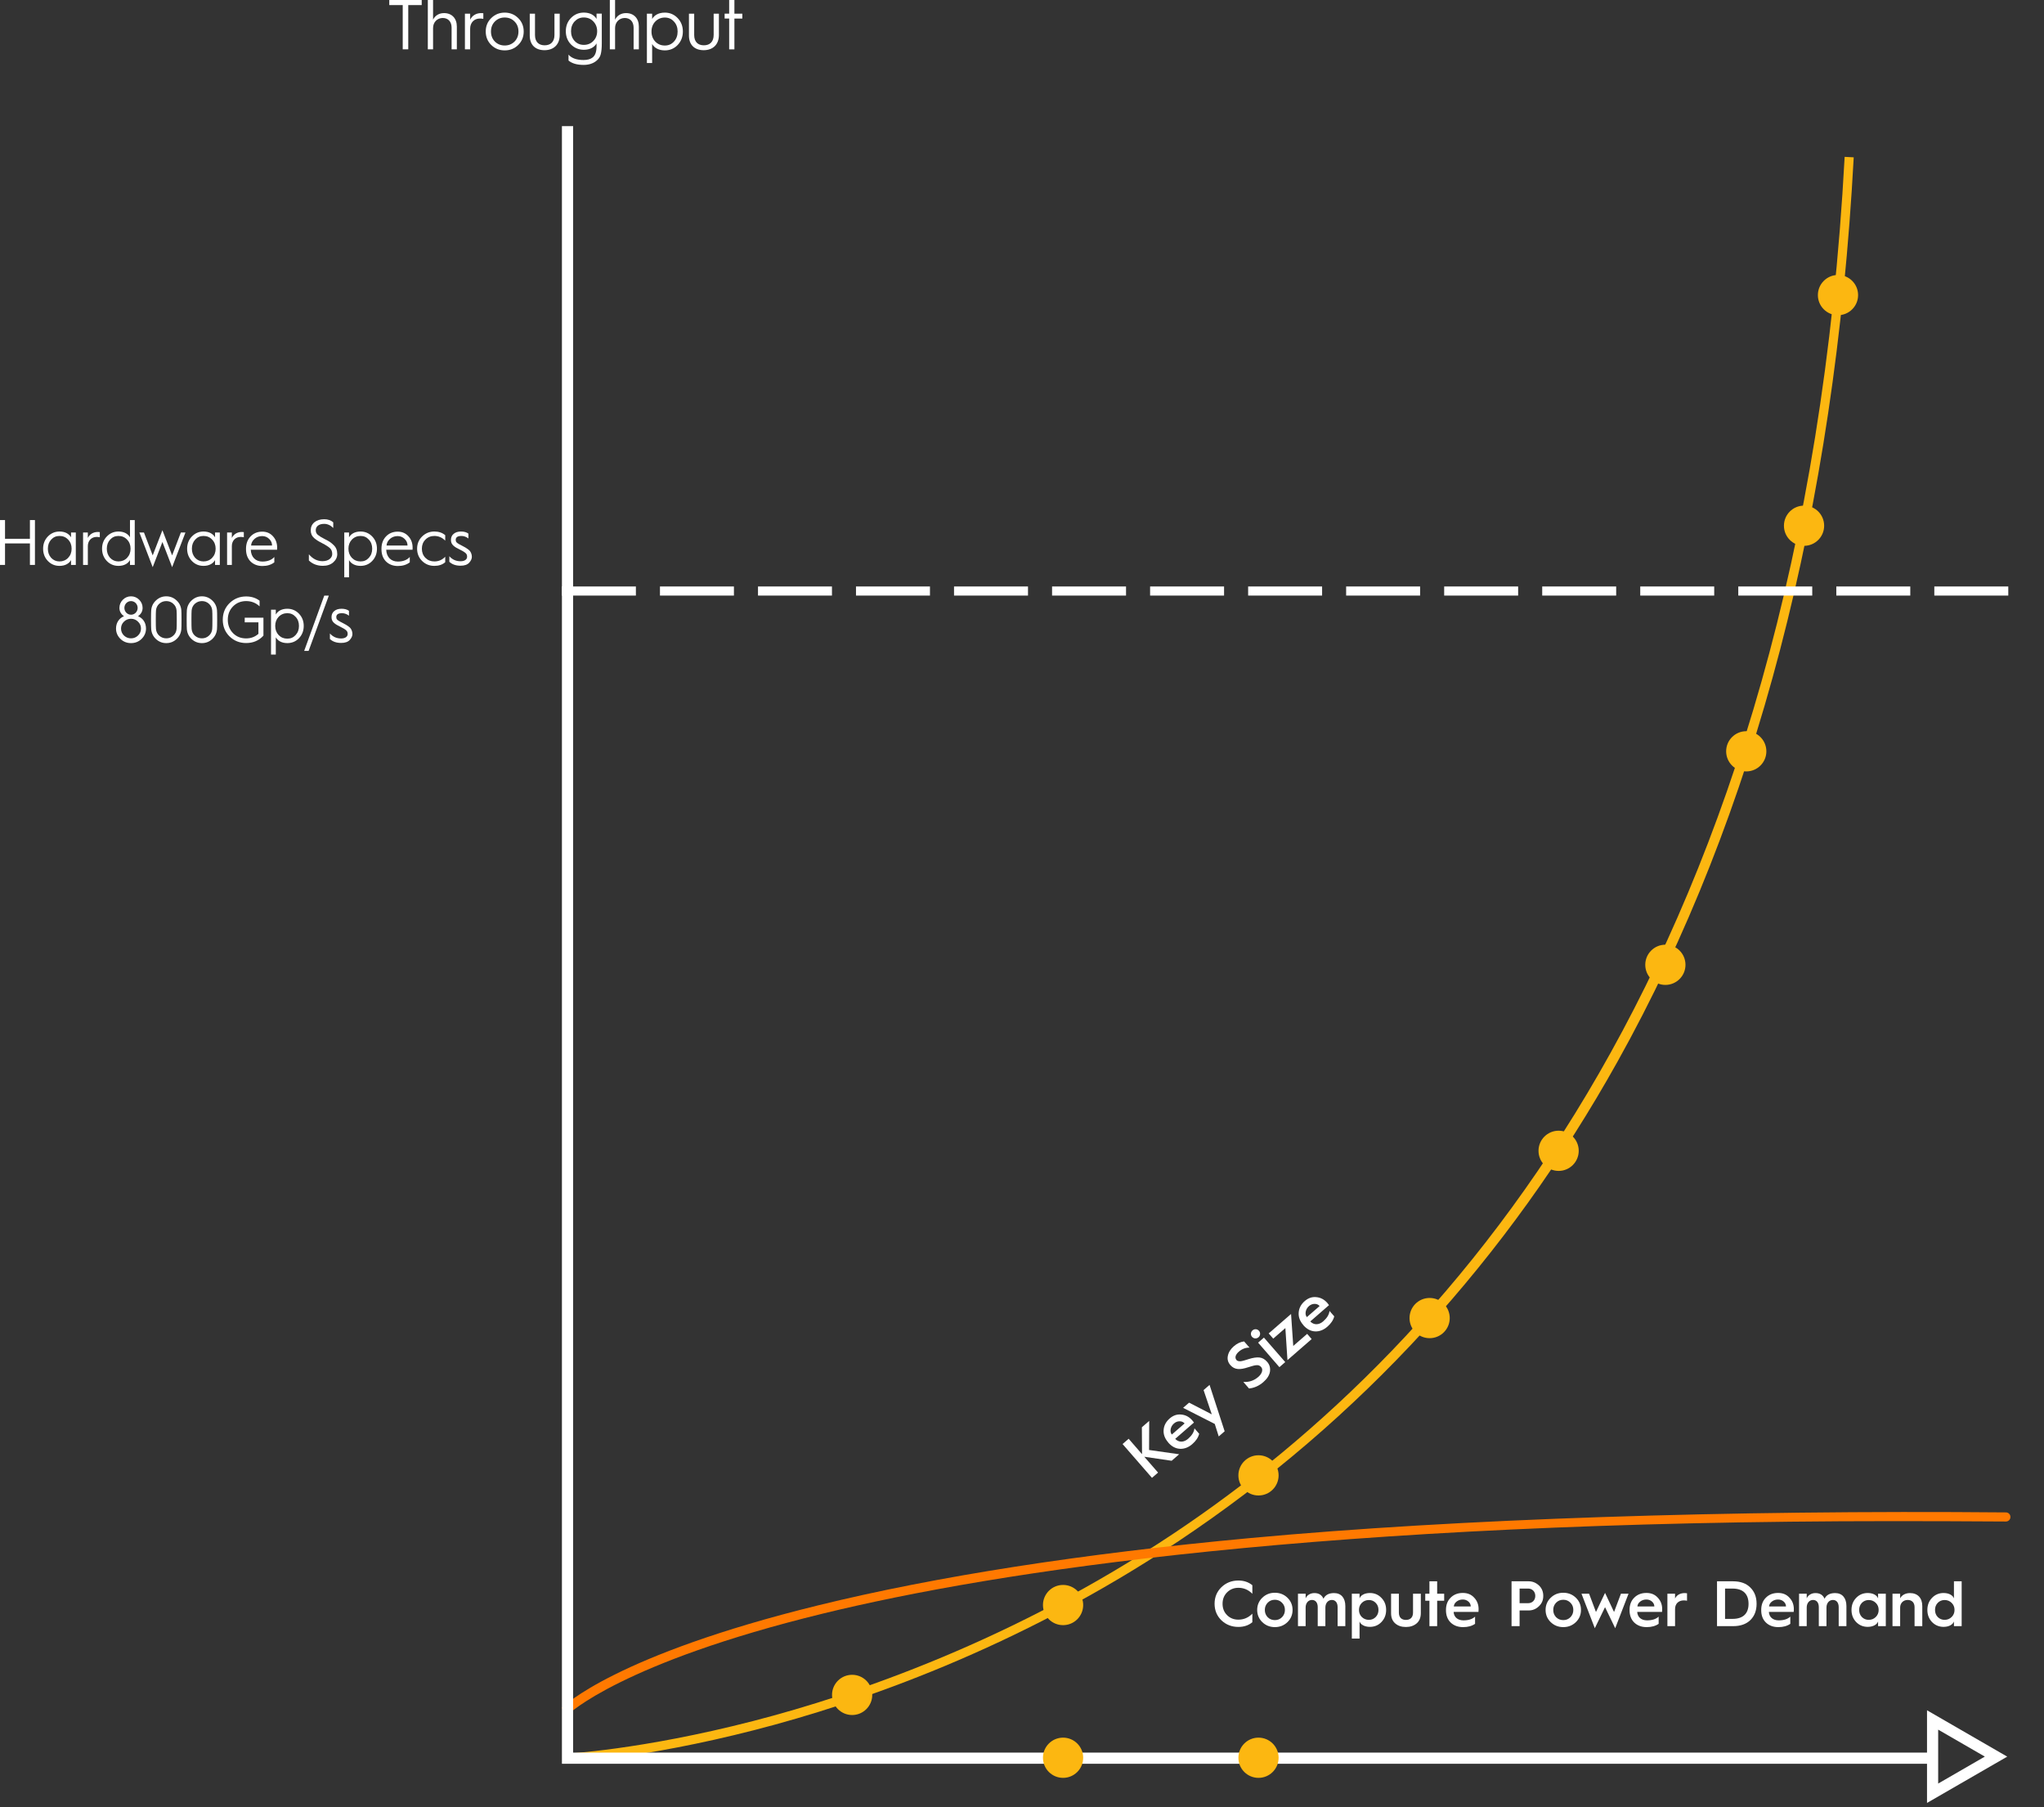 <svg xmlns="http://www.w3.org/2000/svg" xmlns:xlink="http://www.w3.org/1999/xlink" id="Layer_2" viewBox="0 0 635.29 561.68"><rect x="0" y="0" width="635.29" height="561.68" fill="#333333" stroke="none"/><defs><style>.cls-1{fill:#fcb711;}.cls-2{fill:#ff7900;}.cls-3{fill:#fff;}.cls-4{fill:none;}.cls-5{clip-path:url(#clippath-1);}.cls-6{clip-path:url(#clippath);}</style><clipPath id="clippath"><rect class="cls-4" x="166.15" y="34.43" width="469.13" height="527.24"></rect></clipPath><clipPath id="clippath-1"><rect class="cls-4" x="166.15" y="34.43" width="469.13" height="527.24"></rect></clipPath></defs><g id="Layer_1-2"><g class="cls-6"><path class="cls-1" d="M175.6,547.88l-.13-2.82c.23,0,23.68-1.18,58.59-10.18,32.2-8.31,81.03-25.16,130.74-58.31,87.8-58.55,195.25-180.29,208.53-427.82l2.82.15c-5.9,109.81-30.6,204.37-73.43,281.07-34.29,61.4-80.21,111.54-136.47,149.03-50.06,33.35-99.2,50.31-131.62,58.65-35.15,9.05-58.81,10.23-59.04,10.24"></path><path class="cls-2" d="M176.6,532.81l-2.01-1.99c.65-.66,16.78-16.43,79.6-31.87,36.73-9.03,81.97-16.08,134.43-20.94,65.19-6.04,148.81-8.72,234.84-7.97.78,0,1.41.65,1.4,1.43,0,.78-.64,1.41-1.42,1.4-10.09-.08-25.87-.12-34.97-.12-176.87,0-278.26,15.43-332.85,28.77-62.43,15.25-78.86,31.14-79.02,31.3"></path><path class="cls-1" d="M264.85,520.51c3.45,0,6.25,2.8,6.25,6.25s-2.8,6.25-6.25,6.25-6.25-2.8-6.25-6.25,2.8-6.25,6.25-6.25"></path><path class="cls-1" d="M330.41,492.58c3.45,0,6.25,2.8,6.25,6.25s-2.8,6.25-6.25,6.25-6.25-2.8-6.25-6.25,2.8-6.25,6.25-6.25"></path><path class="cls-1" d="M391.15,452.28c3.45,0,6.25,2.8,6.25,6.25s-2.8,6.25-6.25,6.25-6.25-2.8-6.25-6.25,2.8-6.25,6.25-6.25"></path><path class="cls-1" d="M444.34,403.39c3.45,0,6.25,2.8,6.25,6.25s-2.8,6.25-6.25,6.25-6.25-2.8-6.25-6.25,2.8-6.25,6.25-6.25"></path><path class="cls-1" d="M484.43,351.41c3.45,0,6.25,2.8,6.25,6.25s-2.8,6.25-6.25,6.25-6.25-2.8-6.25-6.25,2.8-6.25,6.25-6.25"></path><path class="cls-1" d="M517.61,293.6c3.45,0,6.25,2.8,6.25,6.25s-2.8,6.25-6.25,6.25-6.25-2.8-6.25-6.25,2.8-6.25,6.25-6.25"></path><path class="cls-1" d="M542.75,227.25c3.45,0,6.25,2.8,6.25,6.25s-2.8,6.25-6.25,6.25-6.25-2.8-6.25-6.25,2.8-6.25,6.25-6.25"></path><path class="cls-1" d="M560.71,157.14c3.45,0,6.25,2.8,6.25,6.25s-2.8,6.25-6.25,6.25-6.25-2.8-6.25-6.25,2.8-6.25,6.25-6.25"></path><path class="cls-1" d="M571.26,85.46c3.45,0,6.25,2.8,6.25,6.25s-2.8,6.25-6.25,6.25-6.25-2.8-6.25-6.25,2.8-6.25,6.25-6.25"></path></g><path class="cls-3" d="M602.4,554.31l14.5-8.38-14.5-8.38v16.75ZM598.92,548.17H174.65V39.2h3.48v505.49h420.8v-13.15l24.93,14.4-24.93,14.39v-12.17h0Z"></path><rect class="cls-3" x="174.65" y="182.27" width="22.99" height="2.83"></rect><rect class="cls-3" x="205.12" y="182.27" width="22.99" height="2.83"></rect><rect class="cls-3" x="235.59" y="182.27" width="22.99" height="2.83"></rect><rect class="cls-3" x="266.05" y="182.27" width="22.99" height="2.83"></rect><rect class="cls-3" x="296.52" y="182.27" width="22.99" height="2.83"></rect><rect class="cls-3" x="326.99" y="182.27" width="22.99" height="2.83"></rect><rect class="cls-3" x="357.46" y="182.27" width="22.99" height="2.83"></rect><rect class="cls-3" x="387.93" y="182.27" width="22.99" height="2.83"></rect><rect class="cls-3" x="418.39" y="182.27" width="22.99" height="2.83"></rect><rect class="cls-3" x="448.86" y="182.27" width="22.99" height="2.83"></rect><rect class="cls-3" x="479.33" y="182.27" width="22.99" height="2.83"></rect><rect class="cls-3" x="509.8" y="182.27" width="22.99" height="2.83"></rect><rect class="cls-3" x="540.27" y="182.27" width="22.99" height="2.83"></rect><rect class="cls-3" x="570.74" y="182.27" width="22.99" height="2.83"></rect><rect class="cls-3" x="601.2" y="182.27" width="22.99" height="2.83"></rect><g class="cls-5"><path class="cls-1" d="M330.41,540.04c3.45,0,6.25,2.8,6.25,6.25s-2.8,6.25-6.25,6.25-6.25-2.8-6.25-6.25,2.8-6.25,6.25-6.25"></path><path class="cls-1" d="M391.15,540.04c3.45,0,6.25,2.8,6.25,6.25s-2.8,6.25-6.25,6.25-6.25-2.8-6.25-6.25,2.8-6.25,6.25-6.25"></path></g><path class="cls-3" d="M358.05,459.31l-9.15-10.52,1.89-1.64,4.16,4.79-.05-8.36,2.28-1.98-.04,9.04,9.35,1.33-2.33,2.02-8.51-1.25,4.28,4.92-1.89,1.64Z"></path><path class="cls-3" d="M363.07,448.26c-1.04-1.19-1.51-2.47-1.41-3.84.1-1.38.73-2.57,1.88-3.57,1.1-.96,2.31-1.37,3.63-1.22,1.32.12,2.46.73,3.39,1.8.2.23.38.47.53.68l-5.83,5.07c1.11,1.16,2.67,1.15,4.01-.02,1.19-1.04,1.85-2.11,1.97-3.25l1.47,1.69c-.29,1.16-1.01,2.23-2.14,3.21-1.19,1.04-2.49,1.53-3.85,1.46-1.37-.08-2.57-.73-3.61-1.93l-.06-.08ZM368.18,442.39c-.38-.44-.9-.67-1.54-.67-.64,0-1.22.21-1.75.67-.56.48-.9,1.07-1.03,1.74-.13.67-.02,1.23.35,1.71l3.97-3.45Z"></path><path class="cls-3" d="M377.55,442.54l-9.83-5,1.86-1.61,7.05,3.63-2.55-7.54,1.86-1.61,4.69,14.42-1.84,1.6-1.23-3.89Z"></path><path class="cls-3" d="M386.46,429.49c1.76.11,3.32-.42,4.63-1.56,1.27-1.1,1.51-2.35.89-3.06-.38-.44-.84-.63-1.39-.59-.54.02-1.43.24-2.68.66-2.48.81-4.18.83-5.5-.68-.75-.86-1.01-1.83-.78-2.9.22-1.09.84-2.08,1.87-2.97.98-.85,2.05-1.36,3.18-1.49l1.67,1.92c-1.25,0-2.34.42-3.31,1.26-1.07.93-1.31,1.91-.75,2.56.24.4.82.43,1.27.43.24,0,.91-.18,1.14-.25l.7-.21c.33-.1.55-.19.67-.21,1.39-.44,2.52-.6,3.41-.5.89.1,1.68.56,2.37,1.36.75.86,1.03,1.86.87,3.01-.18,1.14-.87,2.24-2.06,3.27-1.34,1.17-2.84,1.83-4.45,1.99l-1.76-2.02Z"></path><path class="cls-3" d="M389.14,415.48c-.52-.6-.45-1.49.16-2.02.59-.51,1.48-.46,2,.14.52.6.45,1.49-.14,2-.6.53-1.49.48-2.02-.13ZM397.64,424.89l-6.61-7.61,1.81-1.57,6.62,7.61-1.81,1.57Z"></path><path class="cls-3" d="M400.15,422.71l-.65-9.96-3.77,3.28-1.41-1.62,6.95-6.04.68,9.93,4.32-3.75,1.4,1.62-7.52,6.54Z"></path><path class="cls-3" d="M405.05,411.77c-1.04-1.19-1.51-2.47-1.41-3.84.1-1.38.73-2.57,1.88-3.57,1.1-.96,2.31-1.37,3.63-1.22,1.32.12,2.46.73,3.39,1.8.2.23.38.47.53.68l-5.83,5.07c1.11,1.16,2.67,1.15,4.01-.02,1.19-1.04,1.85-2.11,1.97-3.25l1.47,1.69c-.29,1.16-1.01,2.23-2.14,3.21-1.19,1.04-2.49,1.53-3.85,1.46-1.37-.08-2.57-.73-3.61-1.93l-.06-.08ZM410.15,405.9c-.38-.44-.9-.67-1.54-.67-.64,0-1.22.21-1.75.67-.56.48-.9,1.07-1.03,1.74-.13.67-.02,1.23.35,1.71l3.97-3.45Z"></path><path class="cls-3" d="M125.17,15.34V1.58h-4.18V0h10.08v1.58h-4.18v13.75h-1.72Z"></path><path class="cls-3" d="M132.97,15.34V0h1.63v6.12c.59-1.23,1.8-2.05,3.41-2.05,2.44,0,3.98,1.65,3.98,4.18v7.08h-1.63v-6.73c0-1.85-1.06-3.01-2.75-3.01s-3.01,1.28-3.01,3.12v6.62h-1.63Z"></path><path class="cls-3" d="M144.5,15.34V4.25h1.63v1.87c.59-1.23,1.8-2.05,3.41-2.05.24,0,.48.02.68.04v1.76c-.29-.07-.66-.11-1.1-.11-1.74,0-2.99,1.28-2.99,3.12v6.45h-1.63Z"></path><path class="cls-3" d="M150.97,9.79c0-1.67.57-3.06,1.72-4.18,1.14-1.12,2.53-1.69,4.18-1.69s3.04.57,4.18,1.69c1.14,1.12,1.72,2.51,1.72,4.18s-.57,3.08-1.72,4.2-2.53,1.67-4.18,1.67-3.04-.55-4.18-1.67-1.72-2.53-1.72-4.2ZM152.6,9.79c0,1.25.4,2.29,1.21,3.12.81.81,1.83,1.23,3.06,1.23s2.24-.42,3.06-1.23c.81-.84,1.21-1.87,1.21-3.12s-.4-2.29-1.21-3.1c-.81-.84-1.83-1.25-3.06-1.25s-2.24.42-3.06,1.25c-.81.81-1.21,1.85-1.21,3.1Z"></path><path class="cls-3" d="M164.65,4.25h1.63v6.64c0,2.09,1.14,3.19,3.01,3.19s3.04-1.12,3.04-3.21v-6.62h1.63v6.64c0,2.99-1.91,4.71-4.73,4.71s-4.58-1.65-4.58-4.55v-6.8Z"></path><path class="cls-3" d="M176.69,16.96c.95,1.12,2.51,1.69,4.69,1.69,1.21,0,2.16-.26,2.84-.81.79-.64,1.19-1.78,1.19-3.43v-.92c-.64,1.12-1.94,1.98-3.94,1.98-1.56,0-2.9-.55-3.98-1.63-1.08-1.1-1.63-2.49-1.63-4.14s.55-3.04,1.63-4.14c1.08-1.1,2.42-1.65,3.98-1.65,2,0,3.3.86,3.94,1.98v-1.65h1.63v9.24c0,1.43-.11,2.57-.33,3.39-.2.84-.7,1.54-1.47,2.13-1.01.77-2.29,1.17-3.85,1.17-2.07,0-3.63-.46-4.69-1.36v-1.85ZM184.41,12.74c.79-.81,1.19-1.83,1.19-3.04s-.4-2.22-1.19-3.04c-.77-.81-1.76-1.23-2.95-1.23s-2.09.42-2.86,1.23c-.75.81-1.12,1.83-1.12,3.04s.37,2.22,1.12,3.04c.77.81,1.72,1.21,2.86,1.21s2.18-.4,2.95-1.21Z"></path><path class="cls-3" d="M189.54,15.34V0h1.63v6.12c.59-1.23,1.8-2.05,3.41-2.05,2.44,0,3.98,1.65,3.98,4.18v7.08h-1.63v-6.73c0-1.85-1.06-3.01-2.75-3.01s-3.01,1.28-3.01,3.12v6.62h-1.63Z"></path><path class="cls-3" d="M201.06,19.58V4.25h1.63v1.65c.64-1.12,1.94-1.98,3.94-1.98,1.56,0,2.9.57,3.98,1.69,1.08,1.12,1.63,2.51,1.63,4.18s-.55,3.08-1.63,4.2-2.42,1.67-3.98,1.67c-2,0-3.3-.86-3.94-1.98v5.9h-1.63ZM209.47,12.92c.77-.84,1.14-1.87,1.14-3.12s-.37-2.29-1.14-3.1c-.75-.84-1.69-1.25-2.84-1.25s-2.18.42-2.97,1.25c-.77.81-1.17,1.85-1.17,3.1s.4,2.29,1.17,3.12c.79.81,1.78,1.23,2.97,1.23s2.09-.42,2.84-1.23Z"></path><path class="cls-3" d="M214.13,4.25h1.63v6.64c0,2.09,1.14,3.19,3.01,3.19s3.04-1.12,3.04-3.21v-6.62h1.63v6.64c0,2.99-1.91,4.71-4.73,4.71s-4.58-1.65-4.58-4.55v-6.8Z"></path><path class="cls-3" d="M226.63,15.34V5.76h-1.41v-1.52h1.41V0h1.63v4.25h2.46v1.52h-2.46v9.57h-1.63Z"></path><path class="cls-3" d="M0,175.57v-13.94h1.56v5.82h7.74v-5.82h1.56v13.94h-1.56v-6.68H1.56v6.68H0Z"></path><path class="cls-3" d="M22.08,166.99v-1.5h1.48v10.08h-1.48v-1.5c-.58,1.02-1.76,1.8-3.58,1.8-1.42,0-2.64-.5-3.62-1.52-.98-1.02-1.48-2.3-1.48-3.82s.5-2.78,1.48-3.8c.98-1.02,2.2-1.54,3.62-1.54,1.82,0,3,.78,3.58,1.8ZM21.18,173.37c.72-.76,1.08-1.7,1.08-2.84s-.36-2.08-1.08-2.82c-.7-.76-1.6-1.14-2.68-1.14s-1.9.38-2.6,1.14c-.68.74-1.02,1.68-1.02,2.82s.34,2.08,1.02,2.84c.7.74,1.56,1.12,2.6,1.12s1.98-.38,2.68-1.12Z"></path><path class="cls-3" d="M25.82,175.57v-10.08h1.48v1.7c.54-1.12,1.64-1.86,3.1-1.86.22,0,.44.02.62.04v1.6c-.26-.06-.6-.1-1-.1-1.58,0-2.72,1.16-2.72,2.84v5.86h-1.48Z"></path><path class="cls-3" d="M40.4,166.99v-5.36h1.48v13.94h-1.48v-1.5c-.58,1.02-1.76,1.8-3.58,1.8-1.42,0-2.64-.5-3.62-1.52-.98-1.02-1.48-2.3-1.48-3.82s.5-2.78,1.48-3.8c.98-1.02,2.2-1.54,3.62-1.54,1.82,0,3,.78,3.58,1.8ZM39.5,173.37c.72-.76,1.08-1.7,1.08-2.84s-.36-2.08-1.08-2.82c-.7-.76-1.6-1.14-2.68-1.14s-1.9.38-2.6,1.14c-.68.74-1.02,1.68-1.02,2.82s.34,2.08,1.02,2.84c.7.74,1.56,1.12,2.6,1.12s1.98-.38,2.68-1.12Z"></path><path class="cls-3" d="M47.46,176.27l-4.14-10.78h1.42l2.72,7.12,3.02-7.82,3.02,7.82,2.72-7.12h1.42l-4.14,10.78-3.02-7.82-3.02,7.82Z"></path><path class="cls-3" d="M66.84,166.99v-1.5h1.48v10.08h-1.48v-1.5c-.58,1.02-1.76,1.8-3.58,1.8-1.42,0-2.64-.5-3.62-1.52-.98-1.02-1.48-2.3-1.48-3.82s.5-2.78,1.48-3.8c.98-1.02,2.2-1.54,3.62-1.54,1.82,0,3,.78,3.58,1.8ZM65.94,173.37c.72-.76,1.08-1.7,1.08-2.84s-.36-2.08-1.08-2.82c-.7-.76-1.6-1.14-2.68-1.14s-1.9.38-2.6,1.14c-.68.74-1.02,1.68-1.02,2.82s.34,2.08,1.02,2.84c.7.74,1.56,1.12,2.6,1.12s1.98-.38,2.68-1.12Z"></path><path class="cls-3" d="M70.58,175.57v-10.08h1.48v1.7c.54-1.12,1.64-1.86,3.1-1.86.22,0,.44.02.62.04v1.6c-.26-.06-.6-.1-1-.1-1.58,0-2.72,1.16-2.72,2.84v5.86h-1.48Z"></path><path class="cls-3" d="M76.46,170.57c0-1.6.48-2.88,1.42-3.86.94-.98,2.16-1.48,3.62-1.48,1.38,0,2.48.48,3.34,1.44.86.94,1.3,2.12,1.3,3.54,0,.22,0,.44-.02.64h-8.18c.08,2.24,1.46,3.68,3.62,3.68,1.82,0,3.06-.66,3.7-1.44v1.68c-.98.76-2.22,1.14-3.7,1.14s-2.76-.48-3.7-1.42c-.94-.96-1.4-2.24-1.4-3.82v-.1ZM84.56,169.55c0-.8-.3-1.48-.9-2.06-.6-.58-1.32-.88-2.16-.88-.92,0-1.72.28-2.38.86s-1.02,1.26-1.08,2.08h6.52Z"></path><path class="cls-3" d="M96,172.27c1.2,1.42,2.62,2.14,4.24,2.14,1.94,0,3.02-1.08,3.02-2.2,0-.78-.22-1.38-.66-1.8-.42-.42-1.24-.96-2.44-1.58-.62-.32-1.1-.58-1.44-.8s-.7-.48-1.08-.8c-.74-.66-1.06-1.42-1.06-2.44,0-2.02,1.62-3.42,4.18-3.42,1.14,0,2.08.32,2.82.96v1.76c-.86-.86-1.8-1.28-2.84-1.28-1.62,0-2.6.78-2.6,1.98,0,.58.2,1.04.6,1.4.42.36,1.12.8,2.1,1.3,1.34.66,2.04,1.1,2.82,1.88.8.74,1.16,1.66,1.16,2.84,0,.98-.42,1.82-1.24,2.56-.82.72-1.88,1.08-3.22,1.08-1.76,0-3.22-.56-4.36-1.66v-1.92Z"></path><path class="cls-3" d="M107,179.43v-13.94h1.48v1.5c.58-1.02,1.76-1.8,3.58-1.8,1.42,0,2.64.52,3.62,1.54.98,1.02,1.48,2.28,1.48,3.8s-.5,2.8-1.48,3.82c-.98,1.02-2.2,1.52-3.62,1.52-1.82,0-3-.78-3.58-1.8v5.36h-1.48ZM114.64,173.37c.7-.76,1.04-1.7,1.04-2.84s-.34-2.08-1.04-2.82c-.68-.76-1.54-1.14-2.58-1.14s-1.98.38-2.7,1.14c-.7.74-1.06,1.68-1.06,2.82s.36,2.08,1.06,2.84c.72.74,1.62,1.12,2.7,1.12s1.9-.38,2.58-1.12Z"></path><path class="cls-3" d="M118.56,170.57c0-1.6.48-2.88,1.42-3.86.94-.98,2.16-1.48,3.62-1.48,1.38,0,2.48.48,3.34,1.44.86.94,1.3,2.12,1.3,3.54,0,.22,0,.44-.02.64h-8.18c.08,2.24,1.46,3.68,3.62,3.68,1.82,0,3.06-.66,3.7-1.44v1.68c-.98.76-2.22,1.14-3.7,1.14s-2.76-.48-3.7-1.42c-.94-.96-1.4-2.24-1.4-3.82v-.1ZM126.66,169.55c0-.8-.3-1.48-.9-2.06-.6-.58-1.32-.88-2.16-.88-.92,0-1.72.28-2.38.86s-1.02,1.26-1.08,2.08h6.52Z"></path><path class="cls-3" d="M138.38,166.33v1.7c-.94-.98-2.08-1.46-3.38-1.46-1.12,0-2.04.38-2.78,1.14-.74.74-1.1,1.68-1.1,2.82s.36,2.08,1.1,2.84c.74.74,1.66,1.12,2.78,1.12,1.32,0,2.44-.48,3.38-1.46v1.7c-.86.76-2,1.14-3.38,1.14-1.5,0-2.76-.5-3.8-1.52-1.04-1.02-1.56-2.3-1.56-3.82s.52-2.78,1.56-3.8c1.04-1.02,2.3-1.54,3.8-1.54,1.36,0,2.48.38,3.38,1.14Z"></path><path class="cls-3" d="M139.66,172.87c.92,1.04,2.08,1.56,3.48,1.56,1.3,0,2.04-.58,2.04-1.4,0-.54-.14-.9-.64-1.28-.24-.18-.46-.34-.66-.44l-.98-.52c-.98-.48-1.4-.72-1.96-1.2-.56-.5-.78-1.06-.78-1.8,0-.78.28-1.42.84-1.88.56-.48,1.32-.72,2.28-.72s1.72.22,2.3.64v1.52c-.66-.52-1.38-.78-2.16-.78-1.18,0-1.78.4-1.78,1.22,0,.66.34.94,1.22,1.42l.92.48c.44.22.74.4.92.5.18.1.44.28.74.5.32.22.54.44.68.64.26.38.54,1,.54,1.7,0,.64-.28,1.26-.86,1.88-.56.6-1.44.9-2.66.9-1.46,0-2.62-.4-3.48-1.22v-1.72Z"></path><path class="cls-3" d="M38.54,191.51c-.94-.66-1.42-1.52-1.42-2.58,0-.98.36-1.84,1.06-2.54s1.56-1.06,2.54-1.06,1.84.36,2.54,1.06,1.06,1.56,1.06,2.54c0,1.06-.48,1.92-1.42,2.58,1.44.58,2.48,1.94,2.48,3.84,0,1.24-.46,2.3-1.36,3.2-.9.88-2,1.32-3.3,1.32s-2.4-.44-3.3-1.32c-.9-.9-1.36-1.96-1.36-3.2,0-1.9,1.04-3.26,2.48-3.84ZM37.62,195.35c0,.84.3,1.56.9,2.16.62.58,1.34.88,2.2.88s1.58-.3,2.18-.88c.62-.6.92-1.32.92-2.16s-.3-1.56-.92-2.14c-.6-.6-1.32-.9-2.18-.9s-1.58.3-2.2.9c-.6.58-.9,1.3-.9,2.14ZM42.18,190.43c.8-.82.8-2.18,0-3-.8-.82-2.12-.82-2.92,0s-.8,2.18,0,3,2.12.82,2.92,0Z"></path><path class="cls-3" d="M46.94,192.59c0-1.54.02-2.54.06-2.98.12-1.22.62-2.22,1.52-3.04.9-.82,1.94-1.24,3.16-1.24s2.26.42,3.16,1.24c.9.82,1.4,1.82,1.52,3.04.04.44.06,1.44.06,2.98s-.02,2.56-.06,3c-.12,1.22-.62,2.24-1.52,3.06-.9.82-1.94,1.22-3.16,1.22s-2.26-.4-3.16-1.22c-.9-.82-1.4-1.84-1.52-3.06-.04-.44-.06-1.44-.06-3ZM49.5,197.57c.62.54,1.34.82,2.18.82s1.56-.28,2.16-.82c.62-.54.96-1.24,1.04-2.08.04-.38.06-1.36.06-2.9s-.02-2.5-.06-2.88c-.08-.84-.42-1.54-1.04-2.08-.6-.54-1.32-.82-2.16-.82s-1.56.28-2.18.82c-.6.54-.94,1.24-1.02,2.08-.04.38-.06,1.34-.06,2.88s.02,2.52.06,2.9c.08.84.42,1.54,1.02,2.08Z"></path><path class="cls-3" d="M58.02,192.59c0-1.54.02-2.54.06-2.98.12-1.22.62-2.22,1.52-3.04.9-.82,1.94-1.24,3.16-1.24s2.26.42,3.16,1.24c.9.82,1.4,1.82,1.52,3.04.04.44.06,1.44.06,2.98s-.02,2.56-.06,3c-.12,1.22-.62,2.24-1.52,3.06-.9.82-1.94,1.22-3.16,1.22s-2.26-.4-3.16-1.22c-.9-.82-1.4-1.84-1.52-3.06-.04-.44-.06-1.44-.06-3ZM60.58,197.57c.62.54,1.34.82,2.18.82s1.56-.28,2.16-.82c.62-.54.96-1.24,1.04-2.08.04-.38.06-1.36.06-2.9s-.02-2.5-.06-2.88c-.08-.84-.42-1.54-1.04-2.08-.6-.54-1.32-.82-2.16-.82s-1.56.28-2.18.82c-.6.54-.94,1.24-1.02,2.08-.04.38-.06,1.34-.06,2.88s.02,2.52.06,2.9c.08.84.42,1.54,1.02,2.08Z"></path><path class="cls-3" d="M80.68,186.69v1.76c-1.16-1.1-2.56-1.64-4.18-1.64s-3,.56-4.08,1.66c-1.08,1.1-1.62,2.48-1.62,4.14s.54,3.06,1.62,4.16c1.08,1.1,2.44,1.64,4.08,1.64,1.5,0,2.76-.48,3.82-1.42v-3.58h-4.26v-1.44h5.82v5.58c-1.4,1.54-3.2,2.3-5.38,2.3-2.02,0-3.74-.68-5.16-2.06-1.4-1.38-2.1-3.12-2.1-5.18s.7-3.78,2.1-5.16c1.42-1.38,3.14-2.08,5.16-2.08,1.62,0,3.02.44,4.18,1.32Z"></path><path class="cls-3" d="M84.24,203.43v-13.94h1.48v1.5c.58-1.02,1.76-1.8,3.58-1.8,1.42,0,2.64.52,3.62,1.54s1.48,2.28,1.48,3.8-.5,2.8-1.48,3.82c-.98,1.02-2.2,1.52-3.62,1.52-1.82,0-3-.78-3.58-1.8v5.36h-1.48ZM91.88,197.37c.7-.76,1.04-1.7,1.04-2.84s-.34-2.08-1.04-2.82c-.68-.76-1.54-1.14-2.58-1.14s-1.98.38-2.7,1.14c-.7.74-1.06,1.68-1.06,2.82s.36,2.08,1.06,2.84c.72.74,1.62,1.12,2.7,1.12s1.9-.38,2.58-1.12Z"></path><path class="cls-3" d="M94.54,202.29l6.24-17.18h1.42l-6.28,17.18h-1.38Z"></path><path class="cls-3" d="M102.54,196.87c.92,1.04,2.08,1.56,3.48,1.56,1.3,0,2.04-.58,2.04-1.4,0-.54-.14-.9-.64-1.28-.24-.18-.46-.34-.66-.44l-.98-.52c-.98-.48-1.4-.72-1.96-1.2-.56-.5-.78-1.06-.78-1.8,0-.78.28-1.42.84-1.88.56-.48,1.32-.72,2.28-.72s1.72.22,2.3.64v1.52c-.66-.52-1.38-.78-2.16-.78-1.18,0-1.78.4-1.78,1.22,0,.66.34.94,1.22,1.42l.92.48c.44.22.74.4.92.5.18.1.44.28.74.5.32.22.54.44.68.64.26.38.54,1,.54,1.7,0,.64-.28,1.26-.86,1.88-.56.6-1.44.9-2.66.9-1.46,0-2.62-.4-3.48-1.22v-1.72Z"></path><path class="cls-3" d="M389.24,492.67v2.66c-1.22-1.24-2.66-1.86-4.34-1.86-1.4,0-2.58.48-3.52,1.42s-1.4,2.12-1.4,3.54.46,2.6,1.4,3.54c.94.94,2.12,1.4,3.52,1.4,1.68,0,3.12-.62,4.34-1.86v2.66c-1.18.98-2.62,1.46-4.34,1.46-2.06,0-3.82-.68-5.26-2.04-1.42-1.38-2.14-3.1-2.14-5.16s.72-3.78,2.14-5.16c1.44-1.38,3.2-2.06,5.26-2.06,1.7,0,3.14.48,4.34,1.46Z"></path><path class="cls-3" d="M390.74,500.35c0-1.5.54-2.78,1.6-3.8,1.06-1.02,2.36-1.54,3.9-1.54s2.84.52,3.9,1.54c1.06,1.02,1.6,2.3,1.6,3.8s-.54,2.78-1.6,3.8c-1.06,1.02-2.36,1.54-3.9,1.54s-2.84-.52-3.9-1.54c-1.06-1.02-1.6-2.3-1.6-3.8ZM398.46,502.61c.6-.62.9-1.36.9-2.26s-.3-1.64-.9-2.24c-.6-.62-1.34-.92-2.22-.92s-1.64.3-2.24.92c-.58.6-.88,1.34-.88,2.24s.3,1.64.88,2.26c.6.6,1.34.9,2.24.9s1.62-.3,2.22-.9Z"></path><path class="cls-3" d="M403.42,505.39v-10.08h2.38v1.44c.42-.98,1.44-1.64,2.72-1.64,1.38,0,2.32.58,2.82,1.76.58-1.18,1.68-1.76,3.3-1.76,2.22,0,3.5,1.54,3.5,4.04v6.24h-2.4v-5.9c0-1.38-.66-2.24-1.8-2.24s-2,.96-2,2.34v5.8h-2.38v-5.9c0-1.38-.66-2.24-1.8-2.24s-1.96.98-1.96,2.34v5.8h-2.38Z"></path><path class="cls-3" d="M420.16,509.25v-13.94h2.4v1.46c.34-.98,1.56-1.68,3.22-1.68,1.42,0,2.62.5,3.58,1.52.98,1,1.46,2.24,1.46,3.74s-.48,2.74-1.46,3.76c-.96,1-2.16,1.5-3.58,1.5-1.66,0-2.88-.7-3.22-1.68v5.32h-2.4ZM427.58,502.55c.58-.58.86-1.32.86-2.2s-.28-1.62-.86-2.2c-.56-.58-1.26-.88-2.12-.88s-1.6.3-2.2.88c-.58.58-.88,1.32-.88,2.2s.3,1.62.88,2.2c.6.58,1.34.88,2.2.88s1.56-.3,2.12-.88Z"></path><path class="cls-3" d="M432.36,495.31h2.42v5.88c0,1.52.86,2.26,2.2,2.26s2.2-.76,2.2-2.28v-5.86h2.42v6.02c0,1.4-.44,2.48-1.32,3.22-.88.74-1.98,1.1-3.32,1.1s-2.44-.36-3.3-1.1-1.3-1.78-1.3-3.16v-6.08Z"></path><path class="cls-3" d="M444.28,505.39v-7.9h-1.3v-2.18h1.3v-3.86h2.4v3.86h2.18v2.18h-2.18v7.9h-2.4Z"></path><path class="cls-3" d="M449.42,500.35c0-1.58.48-2.86,1.46-3.82.98-.98,2.24-1.46,3.76-1.46s2.64.48,3.54,1.46c.92.96,1.38,2.16,1.38,3.58,0,.3-.02.6-.04.86h-7.72c.08,1.6,1.26,2.62,3.04,2.62,1.58,0,2.78-.38,3.62-1.16v2.24c-.98.68-2.22,1.02-3.72,1.02-1.58,0-2.88-.48-3.86-1.42-.98-.96-1.46-2.24-1.46-3.82v-.1ZM457.12,499.27c0-.58-.24-1.1-.72-1.52s-1.06-.64-1.76-.64c-.74,0-1.38.22-1.92.64s-.82.92-.86,1.52h5.26Z"></path><path class="cls-3" d="M469.8,505.39v-13.94h5.32c1.18,0,2.24.42,3.16,1.26.92.84,1.38,1.94,1.38,3.28s-.46,2.38-1.38,3.24c-.9.86-1.96,1.28-3.16,1.28h-2.82v4.88h-2.5ZM472.3,498.25h2.7c1.12,0,2.18-.82,2.18-2.26s-1.06-2.28-2.18-2.28h-2.7v4.54Z"></path><path class="cls-3" d="M480.38,500.35c0-1.5.54-2.78,1.6-3.8,1.06-1.02,2.36-1.54,3.9-1.54s2.84.52,3.9,1.54c1.06,1.02,1.6,2.3,1.6,3.8s-.54,2.78-1.6,3.8c-1.06,1.02-2.36,1.54-3.9,1.54s-2.84-.52-3.9-1.54c-1.06-1.02-1.6-2.3-1.6-3.8ZM488.1,502.61c.6-.62.9-1.36.9-2.26s-.3-1.64-.9-2.24c-.6-.62-1.34-.92-2.22-.92s-1.64.3-2.24.92c-.58.6-.88,1.34-.88,2.24s.3,1.64.88,2.26c.6.6,1.34.9,2.24.9s1.62-.3,2.22-.9Z"></path><path class="cls-3" d="M495.68,506.03l-4.14-10.72h2.36l2.14,5.68,2.82-5.94,2.8,5.94,2.14-5.68h2.36l-4.14,10.72-3.16-6.54-3.18,6.54Z"></path><path class="cls-3" d="M506.48,500.35c0-1.58.48-2.86,1.46-3.82.98-.98,2.24-1.46,3.76-1.46s2.64.48,3.54,1.46c.92.96,1.38,2.16,1.38,3.58,0,.3-.02.6-.04.86h-7.72c.08,1.6,1.26,2.62,3.04,2.62,1.58,0,2.78-.38,3.62-1.16v2.24c-.98.68-2.22,1.02-3.72,1.02-1.58,0-2.88-.48-3.86-1.42-.98-.96-1.46-2.24-1.46-3.82v-.1ZM514.18,499.27c0-.58-.24-1.1-.72-1.52s-1.06-.64-1.76-.64c-.74,0-1.38.22-1.92.64s-.82.92-.86,1.52h5.26Z"></path><path class="cls-3" d="M518.24,505.39v-10.08h2.38v1.5c.48-1.06,1.58-1.7,3-1.7.28,0,.52.02.72.06v2.32c-.3-.06-.64-.1-1-.1-1.66,0-2.72,1.04-2.72,2.7v5.3h-2.38Z"></path><path class="cls-3" d="M533.66,505.39v-13.94h4.98c2.3,0,4.1.64,5.38,1.94,1.3,1.28,1.94,2.96,1.94,5.06s-.64,3.78-1.92,5.04c-1.28,1.26-3.08,1.9-5.38,1.9h-5ZM536.16,503.13h2.32c3.46,0,4.98-1.82,4.98-4.68s-1.5-4.74-5-4.74h-2.3v9.42Z"></path><path class="cls-3" d="M547.4,500.35c0-1.58.48-2.86,1.46-3.82.98-.98,2.24-1.46,3.76-1.46s2.64.48,3.54,1.46c.92.96,1.38,2.16,1.38,3.58,0,.3-.02.6-.04.86h-7.72c.08,1.6,1.26,2.62,3.04,2.62,1.58,0,2.78-.38,3.62-1.16v2.24c-.98.68-2.22,1.02-3.72,1.02-1.58,0-2.88-.48-3.86-1.42-.98-.96-1.46-2.24-1.46-3.82v-.1ZM555.1,499.27c0-.58-.24-1.1-.72-1.52s-1.06-.64-1.76-.64c-.74,0-1.38.22-1.92.64s-.82.92-.86,1.52h5.26Z"></path><path class="cls-3" d="M559.16,505.39v-10.08h2.38v1.44c.42-.98,1.44-1.64,2.72-1.64,1.38,0,2.32.58,2.82,1.76.58-1.18,1.68-1.76,3.3-1.76,2.22,0,3.5,1.54,3.5,4.04v6.24h-2.4v-5.9c0-1.38-.66-2.24-1.8-2.24s-2,.96-2,2.34v5.8h-2.38v-5.9c0-1.38-.66-2.24-1.8-2.24s-1.96.98-1.96,2.34v5.8h-2.38Z"></path><path class="cls-3" d="M583.72,496.77v-1.46h2.4v10.08h-2.4v-1.46c-.34.98-1.56,1.68-3.22,1.68-1.42,0-2.62-.5-3.6-1.5-.96-1.02-1.44-2.26-1.44-3.76s.48-2.74,1.44-3.74c.98-1.02,2.18-1.52,3.6-1.52,1.66,0,2.88.7,3.22,1.68ZM583,502.55c.6-.58.9-1.32.9-2.2s-.3-1.62-.9-2.2c-.58-.58-1.32-.88-2.18-.88s-1.56.3-2.14.88c-.56.58-.84,1.32-.84,2.2s.28,1.62.84,2.2c.58.58,1.28.88,2.14.88s1.6-.3,2.18-.88Z"></path><path class="cls-3" d="M588.2,505.39v-10.08h2.38v1.44c.48-.98,1.62-1.64,3.06-1.64,2.4,0,3.82,1.54,3.82,4.04v6.24h-2.4v-5.9c0-1.38-.8-2.24-2.14-2.24s-2.34.96-2.34,2.34v5.8h-2.38Z"></path><path class="cls-3" d="M607.3,496.77v-5.32h2.4v13.94h-2.4v-1.46c-.34.98-1.56,1.68-3.22,1.68-1.42,0-2.62-.5-3.6-1.5-.96-1.02-1.44-2.26-1.44-3.76s.48-2.74,1.44-3.74c.98-1.02,2.18-1.52,3.6-1.52,1.66,0,2.88.7,3.22,1.68ZM606.58,502.55c.6-.58.9-1.32.9-2.2s-.3-1.62-.9-2.2c-.58-.58-1.32-.88-2.18-.88s-1.56.3-2.14.88c-.56.58-.84,1.32-.84,2.2s.28,1.62.84,2.2c.58.58,1.28.88,2.14.88s1.6-.3,2.18-.88Z"></path></g></svg>